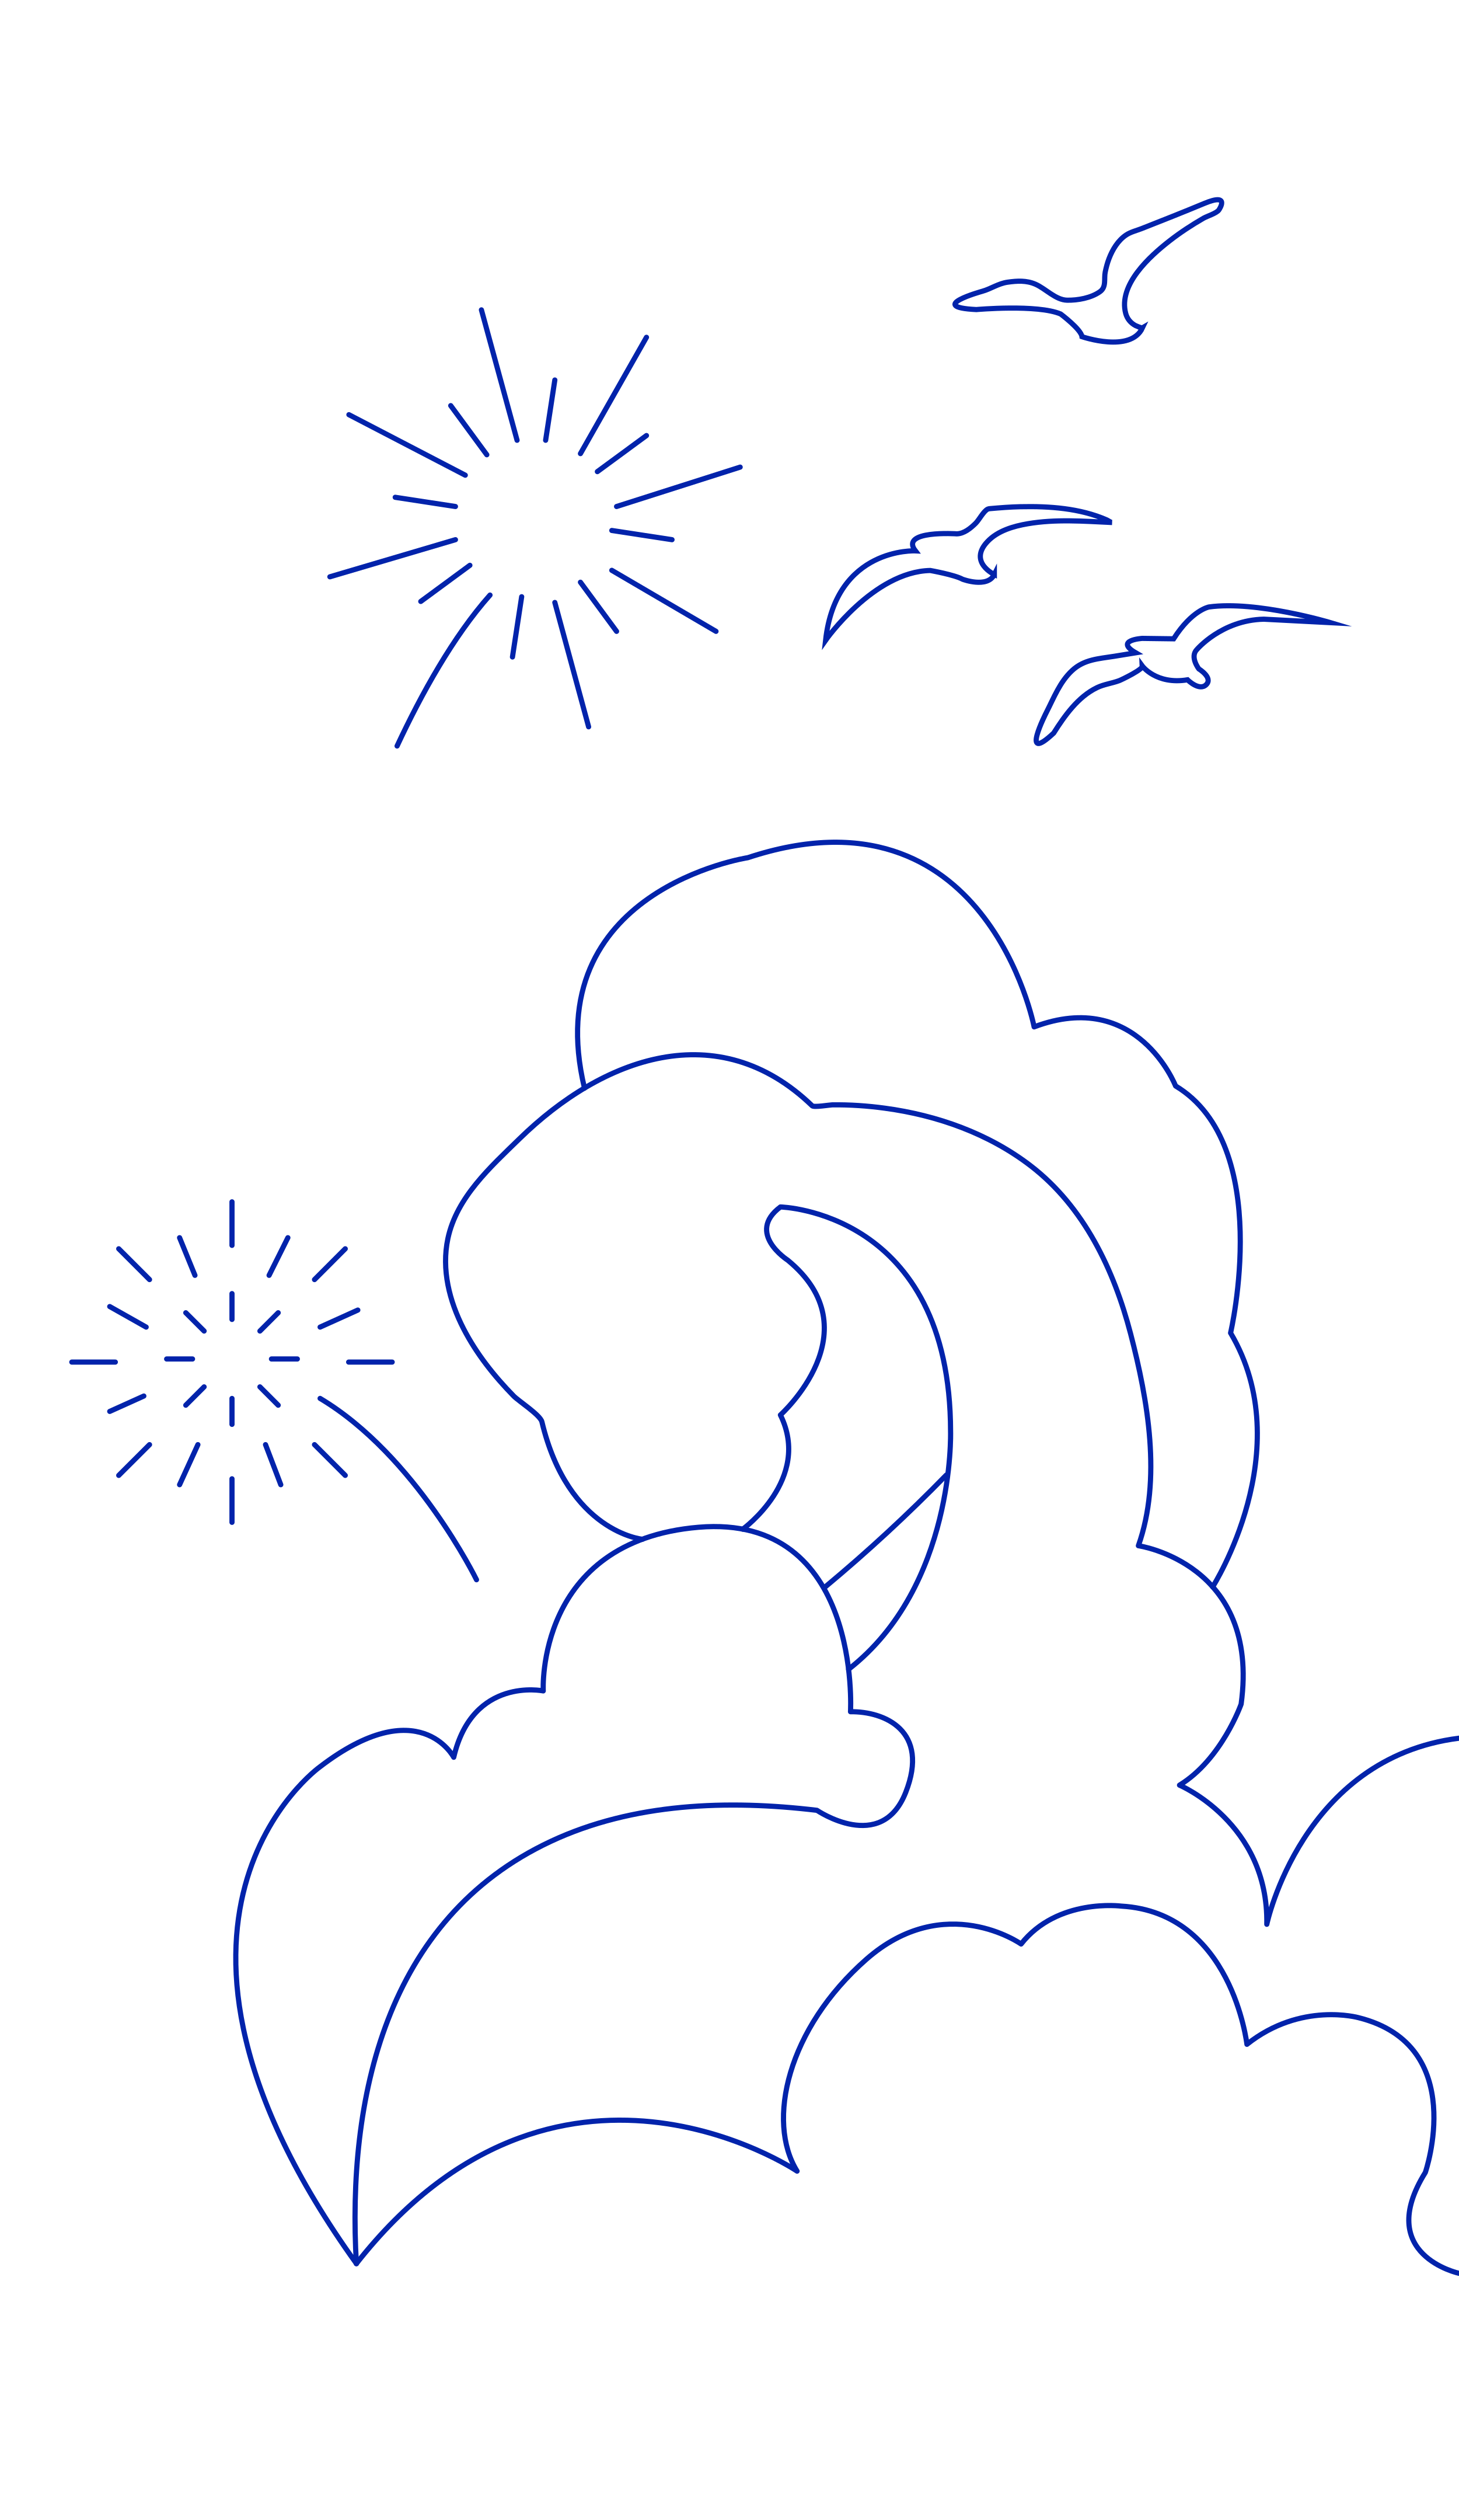 <?xml version="1.0" encoding="UTF-8"?>
<svg id="Layer_1" xmlns="http://www.w3.org/2000/svg" viewBox="0 0 282 483.05">
  <defs>
    <style>
      .cls-1 {
        stroke-miterlimit: 10;
      }

      .cls-1, .cls-2 {
        fill: none;
        stroke: #0223ab;
      }

      .cls-2 {
        stroke-linecap: round;
        stroke-linejoin: round;
      }
    </style>
  </defs>
  <g>
    <path class="cls-1" d="M220.76,128.64s2.7,3.71,8.77,2.7c0,0,2.28,2.28,3.62.93s-1.43-3.03-1.43-3.03c0,0-1.77-2.28-.42-3.71,0,0,4.8-5.73,12.98-5.9l12.9.67s-14.33-4.3-23.51-3.03c0,0-3.29.59-6.83,6.15l-6.07-.08s-5.48.34-1.26,2.78c-1.37.22-2.74.45-4.11.67-3.03.49-5.84.58-8.19,2.77s-3.5,5.21-4.98,8.11c0,0-5.23,10.2,1.43,3.96,2.12-3.35,4.7-7,8.36-8.77,1.36-.66,2.9-.83,4.31-1.36.43-.16,4.85-2.28,4.43-2.85Z"/>
    <path class="cls-1" d="M192.19,111s-5.06-2.38-1.35-6.34c1.97-2.11,5.05-3,7.81-3.47,5.38-.92,10.83-.49,16.3-.24-.28-.01-.77-.39-1.03-.5-5.18-2.27-11.1-2.67-16.69-2.55-1.97.04-3.93.2-5.89.37-.14.01-.29.03-.42.09-.81.38-1.68,2.09-2.35,2.75-.96.94-2.21,1.99-3.63,2.03,0,0-11.13-.76-8.01,3.29,0,0-15.34-.76-17.36,17.28,0,0,9.29-13.26,20.23-13.49,0,0,4.72.84,6.24,1.69,0,0,4.8,1.81,6.15-.91Z"/>
    <path class="cls-1" d="M220.81,63.34c-.06.13-1.26-.4-1.34-.44-.94-.5-1.61-1.31-1.89-2.34-1.49-5.54,4.68-11.07,8.51-14.05,2.07-1.61,4.27-3.05,6.55-4.36.67-.38,2.51-.95,2.95-1.59,0,0,2.38-3.43-2.86-1.24-4,1.67-8.04,3.26-12.08,4.85-.95.37-2.11.65-2.97,1.22-1.6,1.06-2.66,2.84-3.33,4.59-.32.84-.55,1.71-.73,2.58-.27,1.33.26,2.88-1.01,3.79-1.71,1.23-4.32,1.69-6.37,1.65-2.21-.05-4.16-2.24-6.09-3.08-1.76-.77-3.54-.66-5.39-.4-1.83.26-3.22,1.29-4.91,1.76,0,0-11.06,3.05-1.14,3.53,0,0,11.82-1.05,16.3.86,0,0,3.95,2.95,4.12,4.38,0,0,9.41,3.24,11.7-1.72Z"/>
  </g>
  <g>
    <path class="cls-2" d="M92.1,305.21s-11.73-24-30.23-35.03"/>
    <line class="cls-2" x1="44.84" y1="254.92" x2="44.84" y2="249.93"/>
    <line class="cls-2" x1="44.84" y1="275.19" x2="44.84" y2="270.19"/>
    <line class="cls-2" x1="37.21" y1="262.56" x2="32.21" y2="262.56"/>
    <line class="cls-2" x1="57.47" y1="262.56" x2="52.47" y2="262.56"/>
    <line class="cls-2" x1="39.45" y1="257.16" x2="35.91" y2="253.63"/>
    <line class="cls-2" x1="53.77" y1="271.49" x2="50.24" y2="267.95"/>
    <line class="cls-2" x1="39.45" y1="267.95" x2="35.91" y2="271.49"/>
    <line class="cls-2" x1="53.77" y1="253.63" x2="50.24" y2="257.16"/>
    <line class="cls-2" x1="44.84" y1="240.61" x2="44.84" y2="232.2"/>
    <line class="cls-2" x1="44.84" y1="294.12" x2="44.84" y2="285.71"/>
    <line class="cls-2" x1="22.29" y1="263.16" x2="13.88" y2="263.16"/>
    <line class="cls-2" x1="75.8" y1="263.16" x2="67.39" y2="263.16"/>
    <line class="cls-2" x1="28.9" y1="247.22" x2="22.95" y2="241.27"/>
    <line class="cls-2" x1="66.73" y1="285.05" x2="60.79" y2="279.11"/>
    <line class="cls-2" x1="28.9" y1="279.11" x2="22.95" y2="285.05"/>
    <line class="cls-2" x1="66.73" y1="241.27" x2="60.79" y2="247.22"/>
    <line class="cls-2" x1="54.27" y1="286.85" x2="51.32" y2="279.11"/>
    <line class="cls-2" x1="34.71" y1="286.85" x2="38.25" y2="279.11"/>
    <line class="cls-2" x1="27.8" y1="269.72" x2="21.21" y2="272.69"/>
    <line class="cls-2" x1="28.25" y1="256.4" x2="21.21" y2="252.43"/>
    <line class="cls-2" x1="37.68" y1="246.4" x2="34.71" y2="239.13"/>
    <line class="cls-2" x1="52.01" y1="246.4" x2="55.64" y2="239.13"/>
    <line class="cls-2" x1="61.87" y1="256.4" x2="69.16" y2="253.11"/>
  </g>
  <path class="cls-2" d="M282,439.21s-16.45-3.54-6.51-19.48c0,0,8.49-24.55-12.88-29.9,0,0-11.17-3.16-21.6,5.14,0,0-2.92-25.48-24.28-26.7,0,0-12.33-1.62-19.37,7.32,0,0-14.73-10.38-29.93,2.97-15.19,13.35-19.36,31.26-13.37,40.91,0,0-46.49-31.37-85.19,17.88"/>
  <path class="cls-2" d="M68.88,437.35c-1.83-31.81,5.59-66.63,37.58-81.59,15.92-7.45,34.26-8.05,51.44-6,0,0,12.44,8.49,17.15-3.44,4.71-11.93-4.06-15.69-10.66-15.61,0,0,2.22-38.29-29.35-35.64-31.57,2.65-30.04,31.62-30.04,31.62,0,0-13.65-2.82-17.3,12.82,0,0-6.7-12.85-25.89,1.87,0,0-40.88,29.25,7.09,95.97Z"/>
  <path class="cls-2" d="M124.16,297.39s-14.31-1.36-19.42-22.69c-.32-1.32-4.48-3.99-5.45-4.98-3.78-3.86-7.21-8.18-9.69-13-2.75-5.35-4.3-11.44-3.03-17.43,1.7-7.99,8.24-13.82,13.85-19.29,16.02-15.64,38.32-23.94,56.56-6.36.35.34,3.39-.17,3.89-.18,3.4-.04,6.81.19,10.17.65,10.09,1.36,20.02,4.88,28.15,11.11,10.33,7.93,16.12,20.14,19.34,32.48,3.34,12.81,6.04,28.14,1.5,40.94,0,0,23.58,3.39,19.86,30.6,0,0-3.77,10.7-11.91,15.66,0,0,17.23,7.29,16.87,26.88,0,0,6.77-32.14,37.15-35.95"/>
  <path class="cls-2" d="M143.57,295.44s13.39-9.69,7.27-22.06c0,0,18.12-16.23,1.4-29.92,0,0-8.14-5.22-1.4-10.27,0,0,32.86.76,32.89,43.42,0,0,.87,29.88-19.71,45.9"/>
  <path class="cls-2" d="M234.39,306.59s16.85-26.47,3.46-49.06c0,0,8.48-36.23-10.63-47.72,0,0-7.39-18.94-27.34-11.41,0,0-9.28-47.91-55.34-32.69,0,0-40.72,6.21-31.57,44.52"/>
  <path class="cls-2" d="M182.9,284.99c-7.39,7.57-15.17,14.76-23.33,21.55"/>
  <path class="cls-2" d="M76.75,144.13c4.66-9.97,10.83-21.15,17.96-29.16"/>
  <g>
    <line class="cls-2" x1="107.24" y1="73.42" x2="105.46" y2="85.06"/>
    <line class="cls-2" x1="100.83" y1="115.29" x2="99.05" y2="126.93"/>
    <line class="cls-2" x1="76.39" y1="96.08" x2="88.03" y2="97.86"/>
    <line class="cls-2" x1="118.25" y1="102.49" x2="129.89" y2="104.27"/>
    <line class="cls-2" x1="87.12" y1="78.37" x2="94.09" y2="87.86"/>
    <line class="cls-2" x1="112.19" y1="112.49" x2="119.17" y2="121.98"/>
    <line class="cls-2" x1="81.33" y1="116.2" x2="90.82" y2="109.22"/>
    <line class="cls-2" x1="115.46" y1="91.12" x2="124.95" y2="84.15"/>
  </g>
  <line class="cls-2" x1="107.24" y1="116.4" x2="113.77" y2="140.42"/>
  <line class="cls-2" x1="99.94" y1="85.06" x2="93.05" y2="59.87"/>
  <line class="cls-2" x1="89.93" y1="91.81" x2="67.44" y2="80.12"/>
  <line class="cls-2" x1="88.03" y1="104.27" x2="63.76" y2="111.44"/>
  <line class="cls-2" x1="138.39" y1="121.98" x2="118.25" y2="110.19"/>
  <line class="cls-2" x1="119.17" y1="97.86" x2="143.06" y2="90.25"/>
  <line class="cls-2" x1="112.19" y1="87.64" x2="124.95" y2="65.17"/>
</svg>